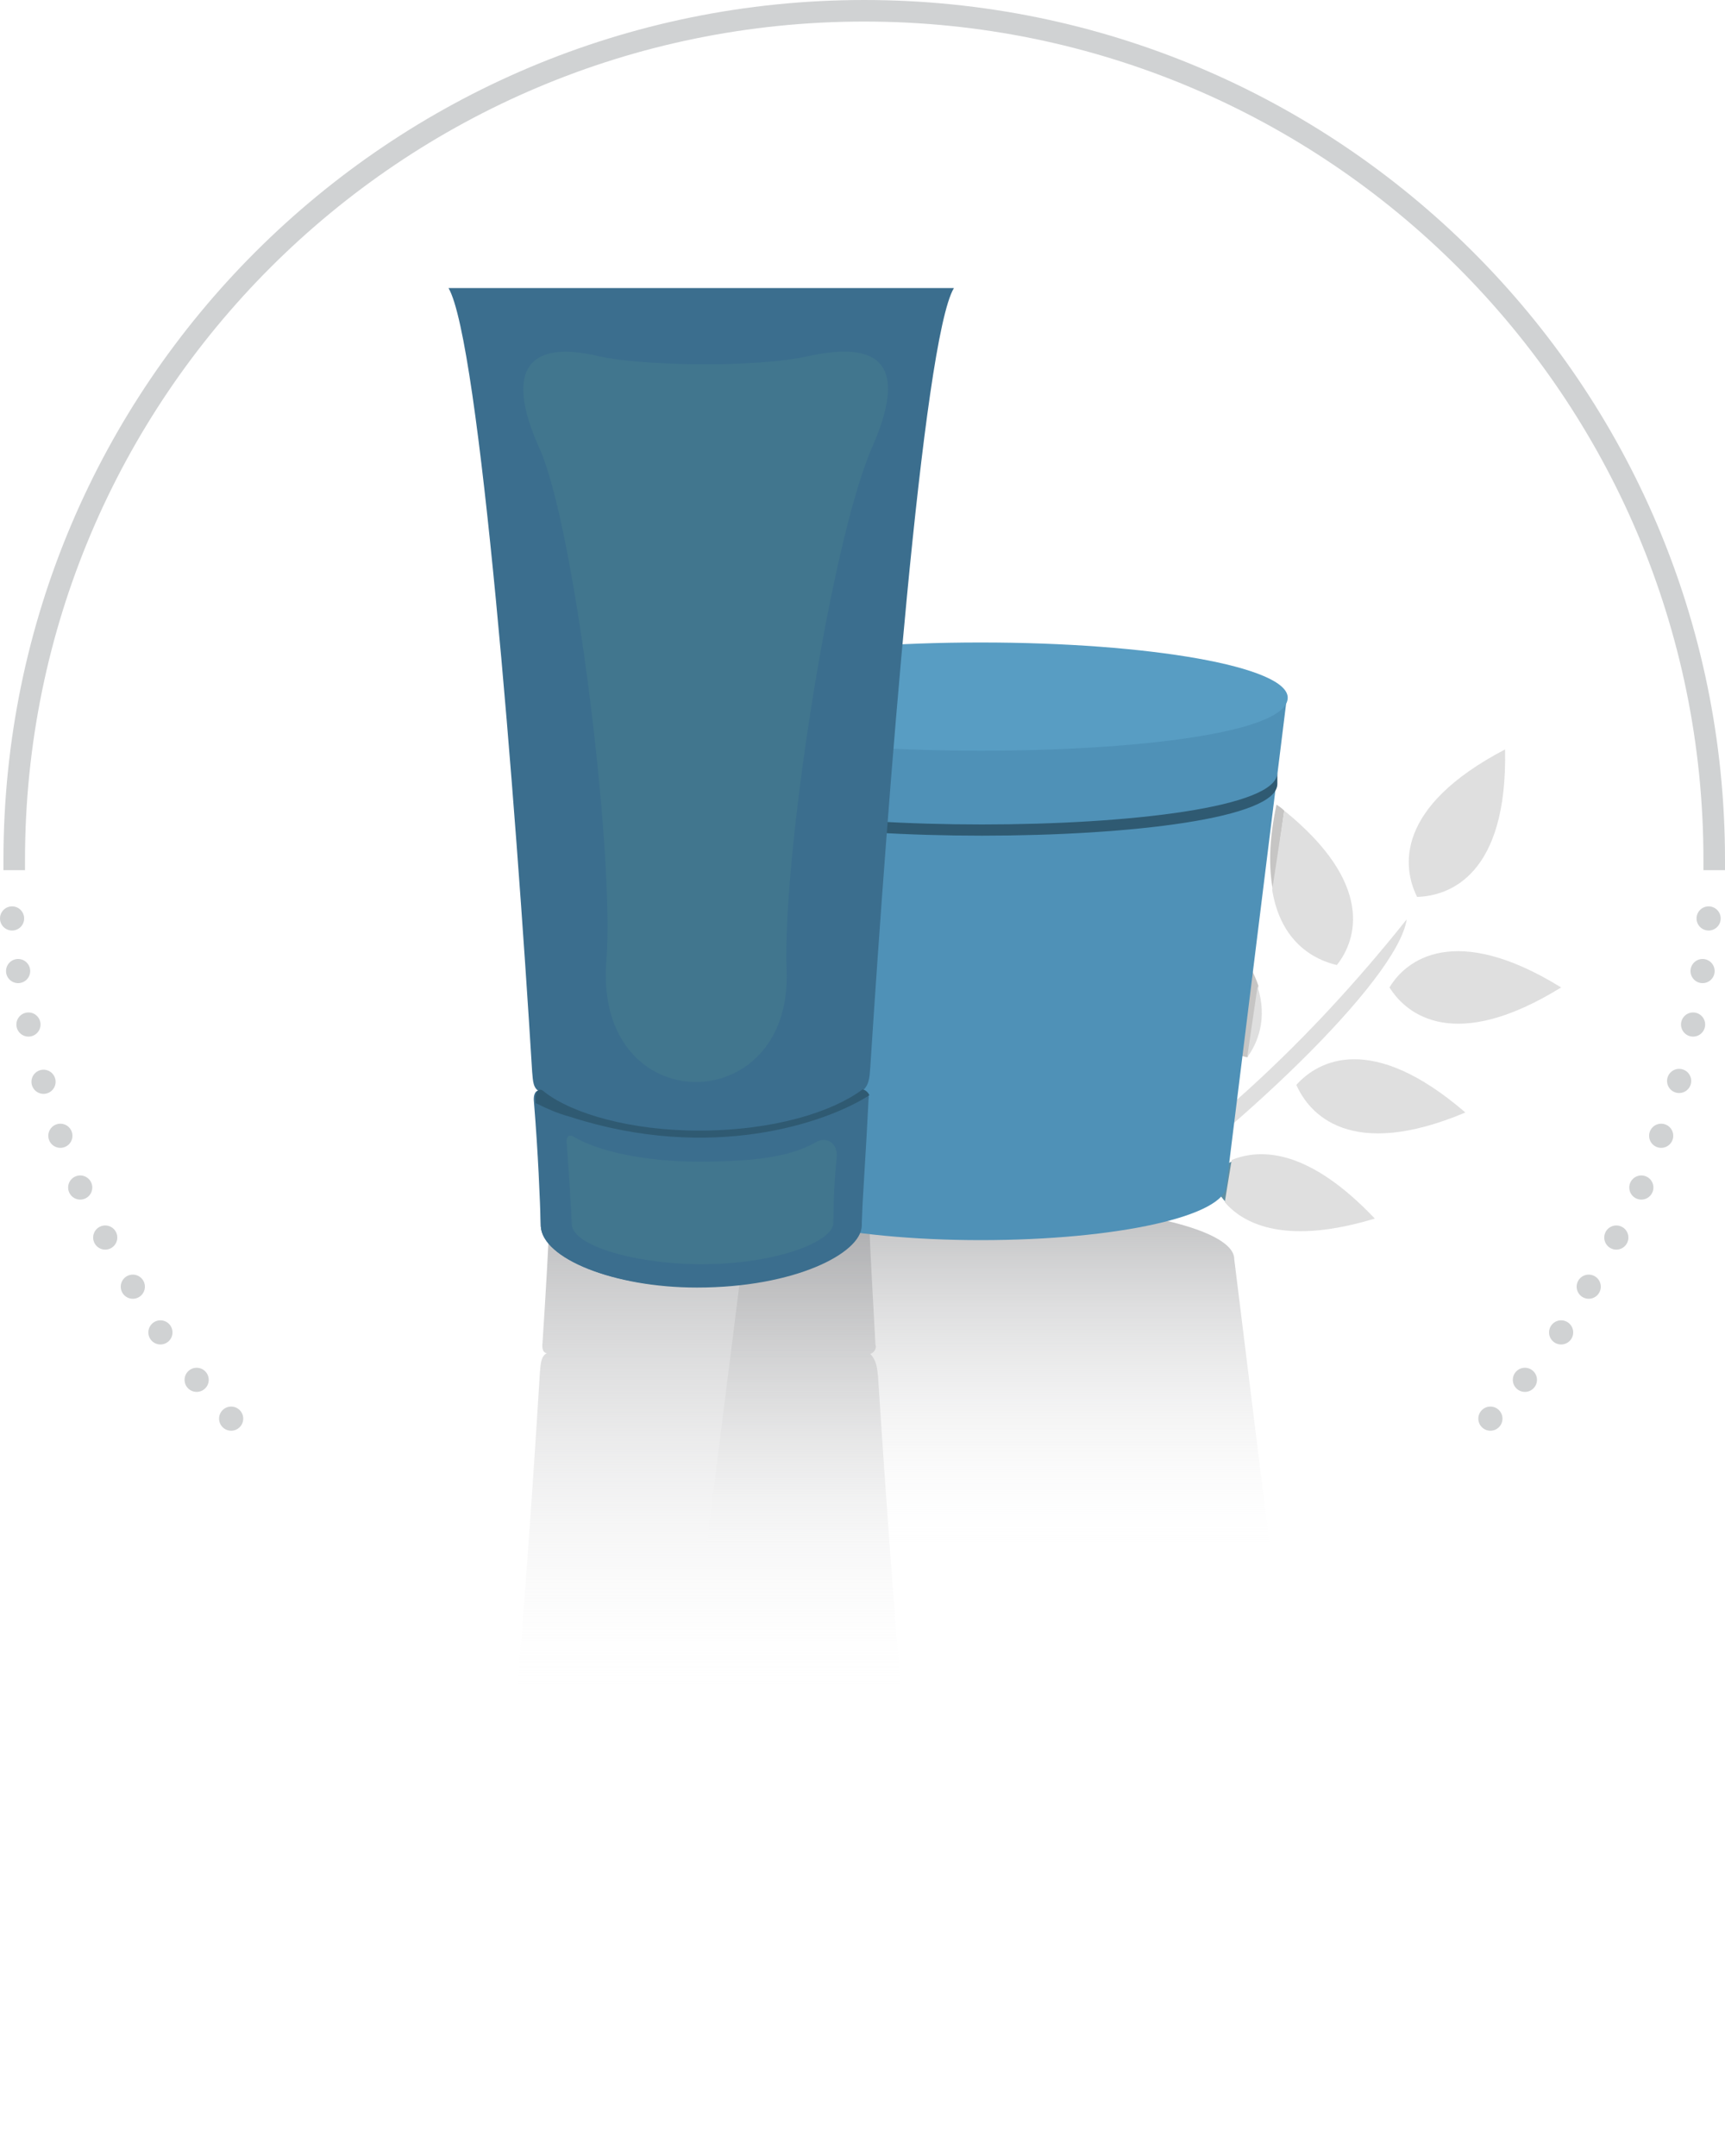<svg enable-background="new 0 0 200 250" viewBox="0 0 200 250" width="200" xmlns="http://www.w3.org/2000/svg" xmlns:xlink="http://www.w3.org/1999/xlink"><linearGradient id="a"><stop offset="0" stop-color="#fff" stop-opacity="0"/><stop offset="1" stop-color="#808184"/></linearGradient><linearGradient id="b" gradientUnits="userSpaceOnUse" x1="114.619" x2="114.619" xlink:href="#a" y1="181.409" y2="122.73"/><linearGradient id="c" gradientUnits="userSpaceOnUse" x1="82.195" x2="82.195" xlink:href="#a" y1="198.175" y2="119.412"/><path d="m150.2 202.5c0 3.6-16 6.4-35.6 6.4s-35.5-2.8-35.5-6.4h-.1l7.1-56.5c0-3.5 12.7-6.4 28.5-6.4s28.5 2.8 28.5 6.4l6.9 55.8c.2.2.2.5.2.7z" fill="url(#b)"/><path d="m111.5 250h-58.6c3.6-6 7.8-59.7 9.7-90.9.1-1 .1-1.8.8-2.2-.4 0-.6-.5-.5-1.2.4-6.1.7-11.3.8-14.5 0-.2.1-.5.1-.7 1.1-3.4 8.8-6.4 17.9-6.4 11.4 0 19 4 19.1 7.1v1c.1 3.2.4 8 .7 13.7.2.6-.3 1-.6 1.1.7.7.8 1.6.9 2.6 2 31.1 6.1 84.4 9.7 90.4z" fill="url(#c)"/><path d="m134.3 132.5 1.2-8.2c-.8-2.8-2.8-6.1-6.8-10-4.5 13.7 1.2 18.2 4.8 19.3.3-.5.5-.8.8-1.1z" fill="#5e8fa3"/><path d="m137.5 104.2c.3.2.6.4.9.7l-1.4 9.1c-.4-2.6-.3-5.7.5-9.8z" fill="#5e8fa3"/><path d="m138.4 104.8c4.4 3.6 6.6 6.8 7.5 9.5l-1.2 8.2-.1.1c-2.7-.6-6.5-2.6-7.5-8.8z" fill="#c6c5c4"/><path d="m135.6 124.1c1.1 3.8.1 6.5-1.2 8.2z" fill="#5e8fa3"/><path d="m142.2 139.5c-1-1.1-1.6-2.2-1.8-3.2.7-.6 1.5-1.2 2.6-1.7z" fill="#5e8fa3"/><path d="m148 93.3c.3.2.6.4.9.7l-1.3 9.3c-.5-2.6-.5-5.8.4-10z" fill="#c6c5c4"/><g fill="#dfdfdf"><path d="m161.1 114.5c2 3.2 7.6 7.6 19.9 0-12.3-7.6-18-3.2-19.9 0z"/><path d="m148.9 94c10.5 8.5 8.4 15 6.1 17.9-2.6-.6-6.5-2.6-7.5-8.7z"/><path d="m145.8 114.4c1.2 3.7 0 6.6-1.2 8.2z"/><path d="m142.8 134.5c3.5-1.4 9-1.2 16.6 6.8-9.9 3-15 .9-17.4-1.9z"/><path d="m150.3 125.8c2.5-2.8 8.7-6.2 19.6 3.2-13.3 5.6-18.1.2-19.6-3.2z"/><path d="m174.5 86.9c-12.8 6.7-11.9 13.7-10.2 17.1 3.8-.1 10.5-2.6 10.2-17.1z"/><path d="m128 139.3.1 2.6c14.5-9.9 33.9-28.1 35-35.3-11.8 14.8-23.7 25.3-35.1 32.7z"/></g><path d="m85.2 137.4c0 3.5 12.7 6.4 28.5 6.4s28.5-2.8 28.5-6.4l7-56.5h-71.1z" fill="#4f91b7"/><path d="m113.7 74.5c-19.6 0-35.5 2.8-35.5 6.4 0 8.2 71.1 8.2 71.1 0 0-3.6-16-6.4-35.6-6.4z" fill="#589dc3"/><path d="m148.1 89.6c0 8-68.5 8-68.5 0v1.3c0 8 68.5 8 68.5 0z" fill="#2f5a72"/><path d="m62.7 142.2c-.1-3.2.3-9.4-.1-15.6-.8-.4-.8-1.2-.9-2.3-1.9-31.1-6.1-84.8-9.7-90.9h58.6c-3.6 6-7.7 59.3-9.7 90.4-.1 1.2-.1 2.2-1.2 2.9-.3 6.2.4 12.3.2 15.5-.1 3.1-7.7 7.1-19.1 7.1-9.7 0-17.9-3.4-18.1-7.1z" fill="#3b6e8e"/><path d="m62.7 142.2c-.1-3.2-.3-8.4-.8-14.5-.1-1 .4-1.6 1-1 3.3 2.6 10.2 4.5 17.9 4.5 8.8 0 15.5-2.2 18.9-4.7.3-.2 1.2.1 1 1-.3 6.2-.7 11.4-.8 14.6-.1 3.1-7.7 7.1-19.1 7.1-9.7.1-17.9-3.3-18.1-7z" fill="#3b6e8e"/><path d="m66.3 142c-.1-2.1-.3-5.5-.6-9.5-.1-.7.3-1 .8-.7 2.8 1.7 8.3 2.9 14.5 2.9 7.1 0 10.8-.7 13.5-2.2 1.3-.8 2.7 0 2.5 1.8-.4 4.1-.3 5.5-.4 7.6-.1 2-6.3 4.7-15.5 4.7-8.1-.1-14.7-2.3-14.8-4.6z" fill="#41768e"/><path d="m100.8 127c-5 3.2-18.3 7.8-34.7 2.5-1.5-.4-2.8-1-4-1.6v-.3c-.1-1 .4-1.6 1-1 3.3 2.6 10.2 4.5 17.9 4.5 8.8 0 15.5-2.2 18.9-4.7.1-.2.7.1.9.6z" fill="#2f5a72"/><path d="m69.4 41.3c4.7 1.1 18 1.4 24.3 0 6.4-1.4 12.4-.7 7.4 10.6-4.9 11.3-10.4 47.6-9.9 60.6.7 17.4-22.3 17.5-20.9-1 1-12.4-3.7-50.8-7.8-59.6-4.1-9.2-1.1-12.5 6.9-10.6z" fill="#41768e"/><g fill="#d0d2d3"><path d="m197.5 100.9c0-.4 0-.8 0-1.2 0-53.7-43.6-97.2-97.3-97.2s-97.3 43.5-97.3 97.2v1.2h-2.5c0-.4 0-.8 0-1.2 0-55.1 44.7-99.7 99.8-99.7s99.8 44.6 99.8 99.7v1.2z"/><circle cx="1.4" cy="106.5" r="1.4"/><circle cx="2.1" cy="112.6" r="1.4"/><circle cx="3.3" cy="118.8" r="1.4"/><ellipse cx="5" cy="125.4" rx="1.4" ry="1.4" transform="matrix(.907 -.422 .422 .907 -52.406 13.811)"/><circle cx="7" cy="131.7" r="1.4"/><circle cx="9.3" cy="137.7" r="1.4"/><circle cx="12.2" cy="143.5" r="1.4"/><circle cx="15.4" cy="149.2" r="1.4"/><circle cx="18.6" cy="154.5" r="1.4"/><circle cx="22.8" cy="160" r="1.4"/><circle cx="26.8" cy="164.5" r="1.4"/><circle cx="198.1" cy="106.5" r="1.4"/><circle cx="197.4" cy="112.6" r="1.4"/><circle cx="196.3" cy="118.8" r="1.4"/><ellipse cx="194.6" cy="125.4" rx="1.4" ry="1.4" transform="matrix(.422 -.907 .907 .422 -1.177 248.926)"/><circle cx="192.6" cy="131.7" r="1.4"/><circle cx="190.3" cy="137.7" r="1.4"/><circle cx="187.4" cy="143.5" r="1.4"/><circle cx="184.2" cy="149.2" r="1.4"/><circle cx="181" cy="154.5" r="1.4"/><circle cx="176.8" cy="160" r="1.4"/><circle cx="172.8" cy="164.5" r="1.4"/></g></svg>